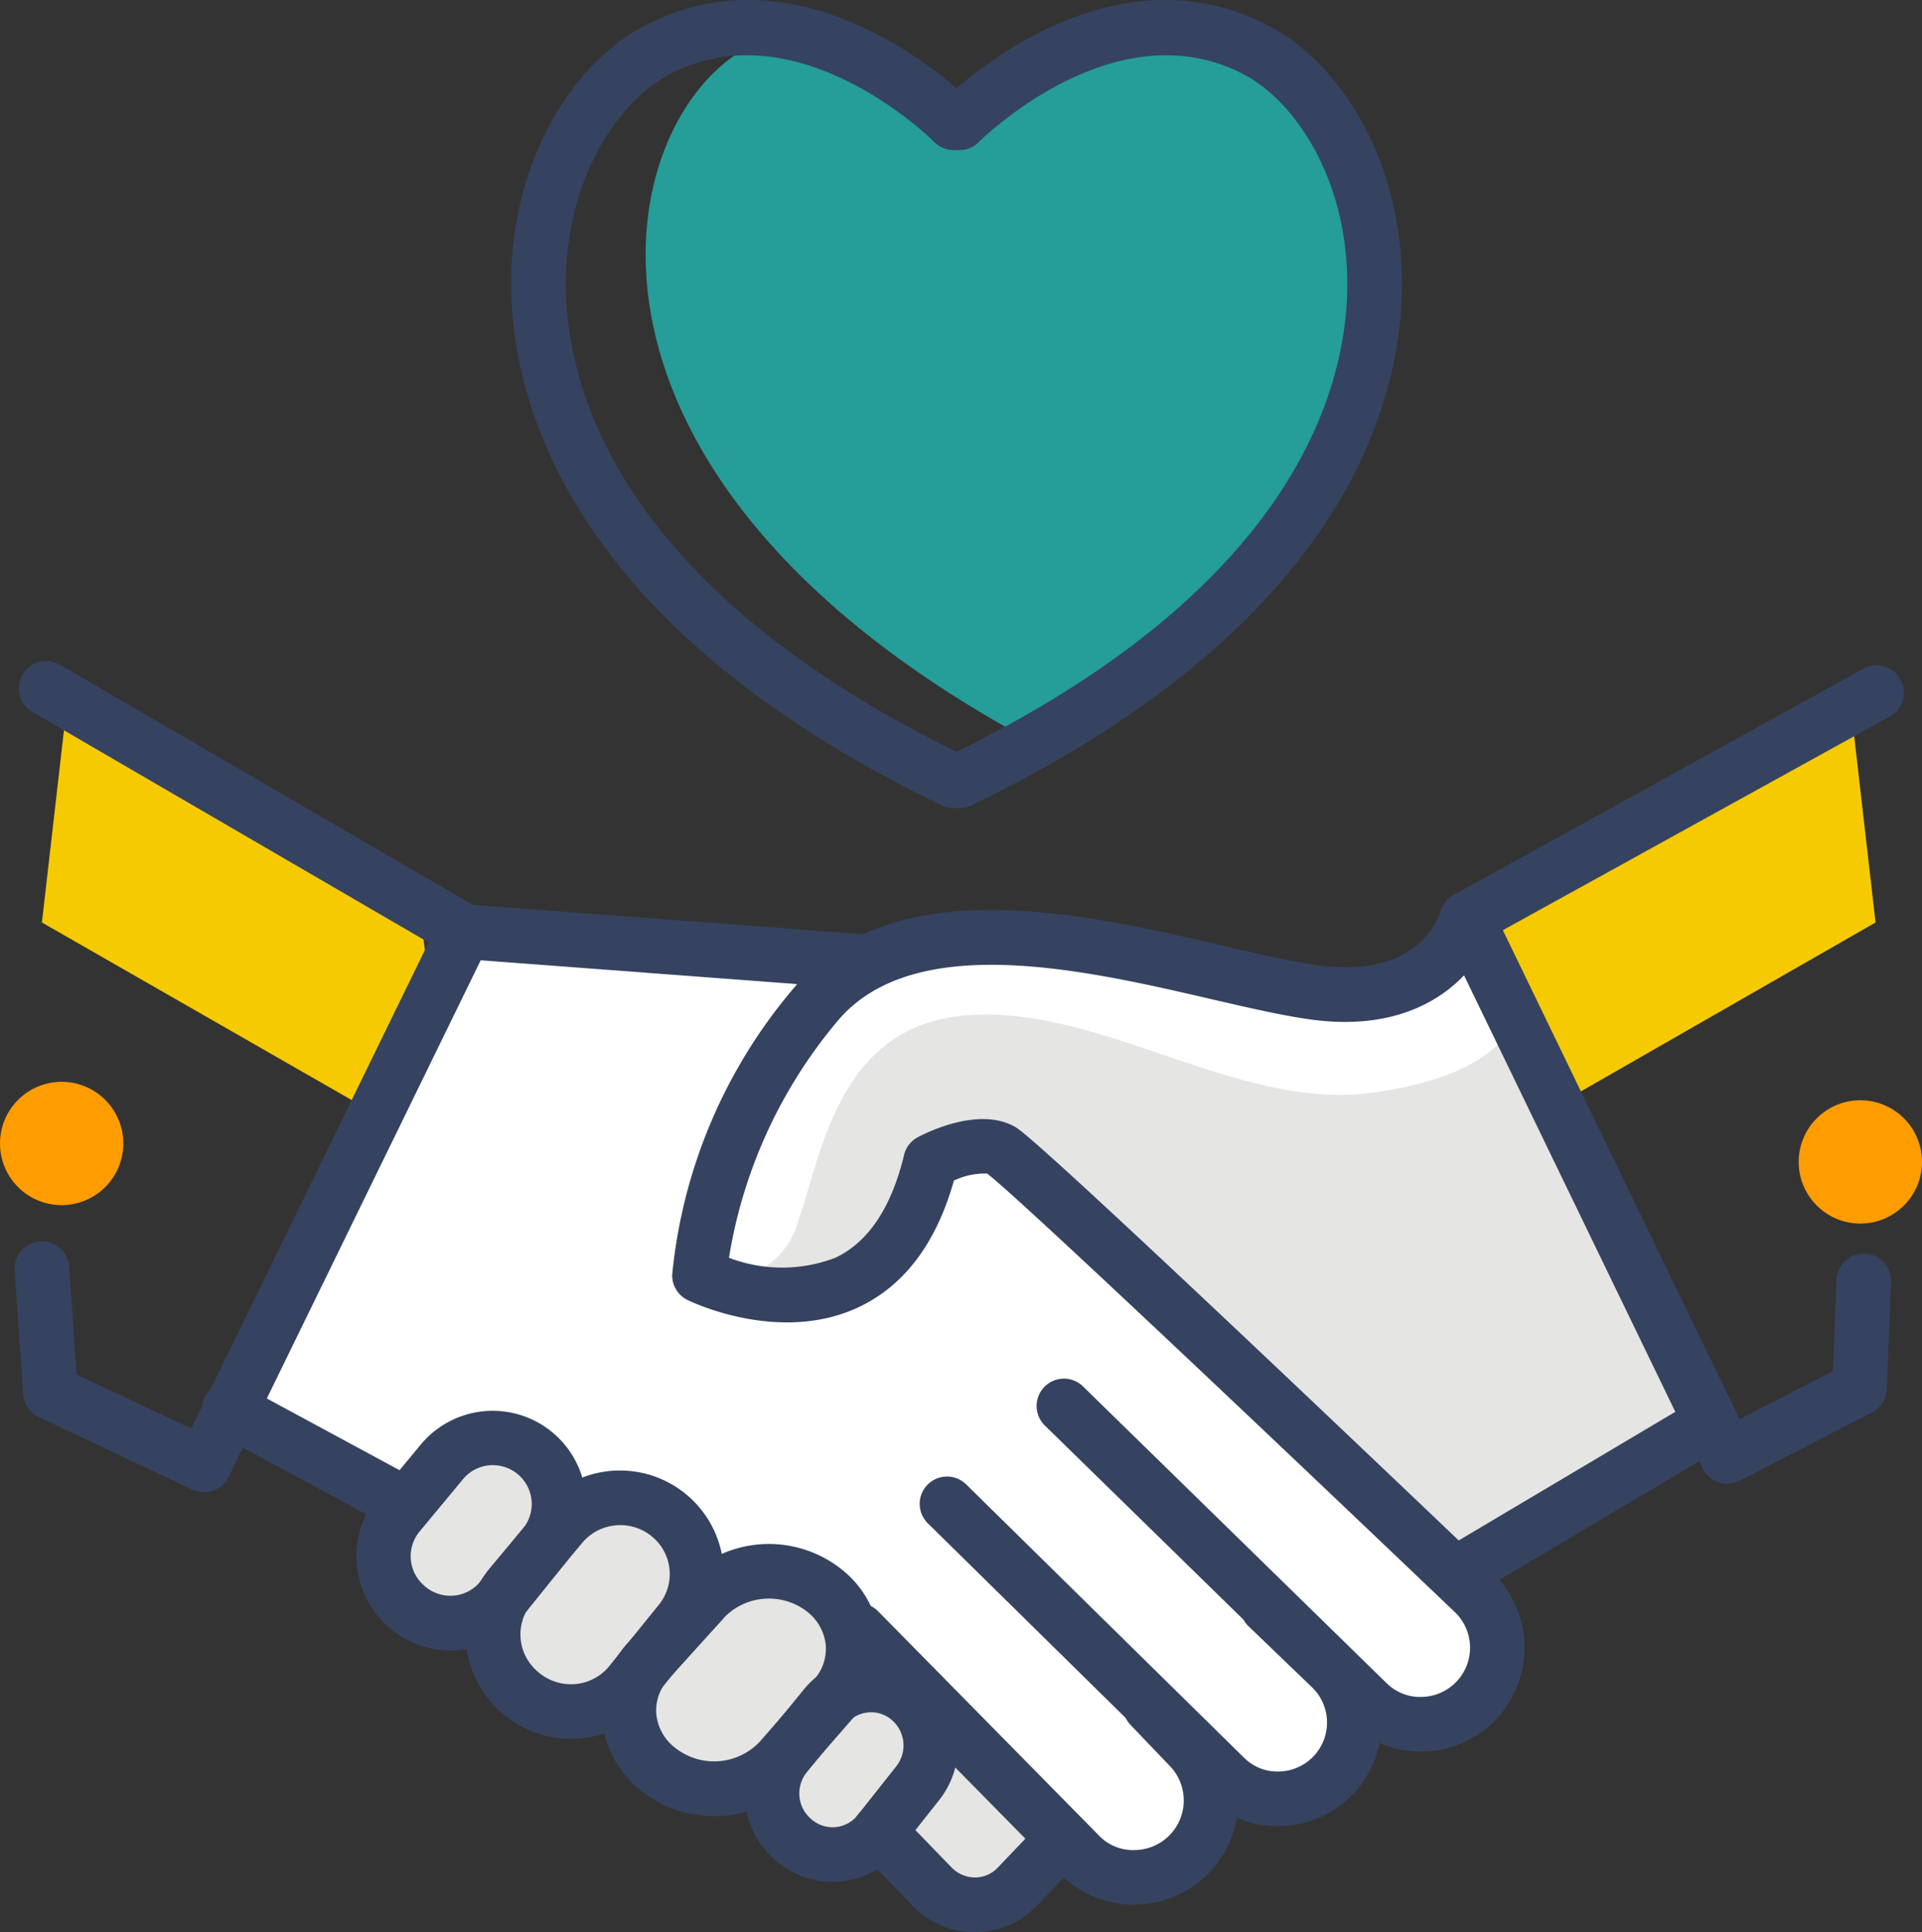 <svg xmlns="http://www.w3.org/2000/svg" xmlns:xlink="http://www.w3.org/1999/xlink" width="106.58" height="107.142" viewBox="0 0 106.58 107.142">
  <rect x="0" y="0" width="106.58" height="107.142" fill="#333333" stroke="none"/>
  <defs>
    <clipPath id="clip-path">
      <rect id="Rectangle_860" data-name="Rectangle 860" width="106.58" height="107.142" fill="none"/>
    </clipPath>
  </defs>
  <g id="dt-talkingwfamily-carousel-1-icn" transform="translate(0 0)">
    <g id="Group_1251" data-name="Group 1251" transform="translate(0 0)" clip-path="url(#clip-path)">
      <path id="Path_1543" data-name="Path 1543" d="M41.178,6s9.891-8.124,17.177-3.679,13.238,23.3-13.346,37.864l-.459.153C17.967,25.772,21.65,6.765,28.938,2.319S40.872,6.459,40.872,6.459" transform="translate(12.173 0.509)" fill="#259d99"/>
      <path id="Path_1544" data-name="Path 1544" d="M43.558,44.814h-.306a1.526,1.526,0,0,1-.659-.15C22.142,34.8,18.855,22.6,18.716,16.2,18.555,8.823,22.248,3.5,25.979,1.494c7.568-4.067,14.887,1.218,17.426,3.4,2.539-2.186,9.858-7.467,17.426-3.4,3.732,2,7.424,7.329,7.264,14.711-.139,6.4-3.426,18.6-23.878,28.459a1.526,1.526,0,0,1-.659.15M31.78,3.065a9.112,9.112,0,0,0-4.367,1.1c-2.823,1.515-5.8,5.909-5.668,11.974.124,5.652,3.115,16.441,21.661,25.55,18.547-9.109,21.537-19.9,21.661-25.55C65.2,10.073,62.221,5.679,59.4,4.164,52.236.318,44.715,7.8,44.639,7.878a1.494,1.494,0,0,1-1.233.442,1.534,1.534,0,0,1-1.233-.442c-.059-.061-4.835-4.812-10.393-4.812" transform="translate(9.639 -0.001)" fill="#354360"/>
      <path id="Path_1545" data-name="Path 1545" d="M58.408,47.9,75.945,37.848l-1.379-12.02L55.058,36.665,54.467,41.2Z" transform="translate(28.06 13.306)" fill="#f5ca00"/>
      <path id="Path_1546" data-name="Path 1546" d="M20.595,34.93,9.025,58.793l1.514,3.064,4.909,2.283,2.511,1.027L22.183,61.4l4.567,3.083,5.023.57,3.426,4.8,4.109-.685,4.682,4.567L57.574,86.4l4.567-2.853,2.4-2.4,3.768.8,3.767-4.909,3.426.914,3.538-3.882-7.077-8.791L52.323,46.9l-4.909-1.6-3.082,6.964-6.508,1.371L33.6,51.7,39.08,39.48l3.082-4.453Z" transform="translate(4.649 17.995)" fill="#fff"/>
      <path id="Path_1547" data-name="Path 1547" d="M19.07,47.9,1.534,37.848l1.379-12.02L22.42,36.665l.591,4.532Z" transform="translate(0.79 13.306)" fill="#f5ca00"/>
      <path id="Path_1548" data-name="Path 1548" d="M11.04,70.284a1.506,1.506,0,0,1-.645-.145L1.876,66.118a1.518,1.518,0,0,1-.865-1.265L.538,57.99a1.515,1.515,0,1,1,3.023-.208l.412,5.974,6.362,3L23.493,39.8,1.525,27.019A1.515,1.515,0,1,1,3.049,24.4L26.234,37.885a1.515,1.515,0,0,1,.6,1.974L12.4,69.433a1.515,1.515,0,0,1-1.362.852" transform="translate(0.275 12.463)" fill="#354360"/>
      <path id="Path_1549" data-name="Path 1549" d="M68.46,34.424l-5.723,3.135L52.108,35.923,40.252,34.151,31.94,36.877l-4.906,8.449-.817,8.039,5.586.682,5.586-4.088,2.726-4.224,4.77,2.726L68.323,69.582l13.218-7.359Z" transform="translate(13.506 17.593)" fill="#e5e5e4"/>
      <path id="Path_1550" data-name="Path 1550" d="M26.717,53.295a4.4,4.4,0,0,0,4.541-3.239c1.365-3.953,2.288-11.061,9.662-11.443s14.814,5.3,22.121,4.323c7.374-.989,7.883-4.068,7.883-4.068L68.96,34.354,61.516,37.6l-14.24-3.179L36.343,34.29l-7.627,7.374L25.244,52.027Z" transform="translate(13.005 17.665)" fill="#fff"/>
      <path id="Path_1551" data-name="Path 1551" d="M68.636,69.731a1.513,1.513,0,0,1-1.364-.855L52.841,39.064a1.514,1.514,0,0,1,.632-1.986l22.712-12.54a1.515,1.515,0,1,1,1.465,2.653L56.194,39.037l13.129,27.12,5.17-2.668.2-5.033a1.515,1.515,0,1,1,3.027.121l-.236,5.915a1.513,1.513,0,0,1-.82,1.285L69.33,69.563a1.527,1.527,0,0,1-.694.168" transform="translate(27.144 12.544)" fill="#354360"/>
      <path id="Path_1552" data-name="Path 1552" d="M39.513,37.781c-.038,0-.076,0-.115,0l-22-1.656A1.513,1.513,0,0,1,16,34.5a1.5,1.5,0,0,1,1.624-1.4l22,1.656a1.515,1.515,0,0,1-.112,3.026" transform="translate(8.239 17.048)" fill="#354360"/>
      <path id="Path_1553" data-name="Path 1553" d="M17.673,58.345a1.524,1.524,0,0,1-.72-.182L8.2,53.431a1.516,1.516,0,1,1,1.441-2.667L18.4,55.5a1.515,1.515,0,0,1-.723,2.849" transform="translate(3.815 26.059)" fill="#354360"/>
      <path id="Path_1554" data-name="Path 1554" d="M66.113,80.319a5.776,5.776,0,0,1-4.029-1.641l-16.82-16.44a1.515,1.515,0,1,1,2.118-2.167L64.2,76.511a2.643,2.643,0,0,0,2.026.776A2.73,2.73,0,0,0,68,72.586C53.013,58.292,43.074,48.973,42.057,48.267a3.935,3.935,0,0,0-1.835.391c-.979,3.473-2.758,5.835-5.3,7.026-4.38,2.053-9.271-.306-9.476-.408a1.514,1.514,0,0,1-.845-1.418A28.838,28.838,0,0,1,31.44,37.867c5.418-6.476,16-4.024,23.721-2.233,2.02.468,3.927.911,5.38,1.1,5.385.706,6.559-2.636,6.676-3.02a1.525,1.525,0,0,1,1.876-1.023,1.507,1.507,0,0,1,1.038,1.852c-.6,2.168-3.468,6.035-9.982,5.2-1.6-.208-3.577-.667-5.671-1.152-6.959-1.615-16.49-3.823-20.714,1.224a27.086,27.086,0,0,0-6.015,13.121,8.244,8.244,0,0,0,5.9,0c1.826-.864,3.108-2.783,3.809-5.7a1.511,1.511,0,0,1,.764-.985c.55-.291,3.389-1.691,5.365-.588.336.186,1.359.755,26.5,24.734a5.762,5.762,0,0,1-3.727,9.923c-.083,0-.165,0-.247,0" transform="translate(12.675 16.81)" fill="#354360"/>
      <path id="Path_1555" data-name="Path 1555" d="M53.527,73.426a5.691,5.691,0,0,1-4.023-1.65L34.113,56.635a1.515,1.515,0,1,1,2.124-2.161L51.63,69.616a2.625,2.625,0,0,0,1.986.779,2.716,2.716,0,0,0,1.8-4.67l-3.538-3.4a1.515,1.515,0,0,1,2.1-2.183l3.536,3.4a5.745,5.745,0,0,1-3.808,9.882c-.061,0-.121,0-.182,0" transform="translate(17.34 27.839)" fill="#354360"/>
      <path id="Path_1556" data-name="Path 1556" d="M18.97,52.559l-5.061,5.5,2.13,5.061,3.374.355,2.841,3.552,4.617,1.244,4.439,3.55,5.5,2.486,6.3,1.421L46.4,78.75,49.867,77.6l2.22-2.485L43.563,66.5,36.791,60.08l-4.859.292-3.906-4.883L24.234,55.4Z" transform="translate(7.166 27.076)" fill="#e5e5e4"/>
      <path id="Path_1557" data-name="Path 1557" d="M47.2,75.384a5.729,5.729,0,0,1-4.118-1.724l-12.2-12.387a1.516,1.516,0,1,1,2.159-2.127l12.2,12.388a2.6,2.6,0,0,0,1.983.82A2.751,2.751,0,0,0,49.192,67.7l-2.2-2.3a1.516,1.516,0,0,1,2.194-2.092l2.2,2.3a5.781,5.781,0,0,1-4.136,9.77Z" transform="translate(15.686 30.237)" fill="#354360"/>
      <path id="Path_1558" data-name="Path 1558" d="M53.85,62.423a1.515,1.515,0,0,1-.774-2.818l13.98-8.3A1.515,1.515,0,1,1,68.6,53.914l-13.98,8.3a1.507,1.507,0,0,1-.771.212" transform="translate(26.96 26.323)" fill="#354360"/>
      <path id="Path_1559" data-name="Path 1559" d="M18.264,64.93A5.227,5.227,0,0,1,14.225,56.4l2.406-2.9a5.184,5.184,0,0,1,8.032,6.555L22.3,62.992a5.2,5.2,0,0,1-3.63,1.921c-.135.012-.271.017-.406.017m2.361-10.277c-.059,0-.117,0-.176.006a2.134,2.134,0,0,0-1.485.771l-2.408,2.9A2.151,2.151,0,0,0,16.77,61.3a2.174,2.174,0,0,0,1.659.589,2.134,2.134,0,0,0,1.509-.8L22.3,58.154a2.154,2.154,0,0,0-1.676-3.5M17.8,54.464h0Z" transform="translate(6.713 26.593)" fill="#354360"/>
      <path id="Path_1560" data-name="Path 1560" d="M22.877,68.7A5.809,5.809,0,0,1,19,67.218a5.729,5.729,0,0,1-.623-7.982l2.792-3.345a5.762,5.762,0,0,1,8.938,7.273L27.37,66.556a5.8,5.8,0,0,1-4.038,2.126c-.152.014-.3.018-.455.018m2.741-11.853c-.076,0-.152,0-.227.011a2.725,2.725,0,0,0-1.891.976l-2.794,3.345a2.694,2.694,0,0,0,.271,3.739,2.779,2.779,0,0,0,2.114.744,2.726,2.726,0,0,0,1.923-1.011l2.741-3.392a2.691,2.691,0,0,0-.335-3.738,2.738,2.738,0,0,0-1.8-.674m-3.282.015h0Z" transform="translate(8.782 27.725)" fill="#354360"/>
      <path id="Path_1561" data-name="Path 1561" d="M32.129,73.1a4.834,4.834,0,0,1-3.252-1.265,4.908,4.908,0,0,1-.515-6.747l2.173-2.655a4.8,4.8,0,0,1,6.906-.562,4.895,4.895,0,0,1,.589,6.706L35.9,71.273A4.838,4.838,0,0,1,32.5,73.086c-.126.011-.252.015-.376.015M34.262,63.7c-.048,0-.1,0-.145.006a1.77,1.77,0,0,0-1.236.652v0l-2.174,2.655a1.863,1.863,0,0,0,.179,2.556,1.792,1.792,0,0,0,1.379.5,1.77,1.77,0,0,0,1.258-.674L35.655,66.7a1.863,1.863,0,0,0-.221-2.555,1.759,1.759,0,0,0-1.171-.447m-2.555-.3h0Z" transform="translate(14.041 31.252)" fill="#354360"/>
      <path id="Path_1562" data-name="Path 1562" d="M28.261,71.6a6.4,6.4,0,0,1-4.1-1.453,5.7,5.7,0,0,1-2.13-4.015,5.569,5.569,0,0,1,1.455-4.156l3.073-3.408a6.481,6.481,0,0,1,8.759-.661,5.674,5.674,0,0,1,2.149,3.942,5.563,5.563,0,0,1-1.383,4.177l-3.015,3.455a6.364,6.364,0,0,1-4.8,2.118m.545-11L25.733,64a2.567,2.567,0,0,0-.683,1.909,2.673,2.673,0,0,0,.989,1.856,3.482,3.482,0,0,0,4.742-.283L33.8,64.029a2.56,2.56,0,0,0,.648-1.917,2.684,2.684,0,0,0-1.027-1.847,3.455,3.455,0,0,0-4.612.329" transform="translate(11.341 29.109)" fill="#354360"/>
      <path id="Path_1563" data-name="Path 1563" d="M37.993,73.118a4.756,4.756,0,0,1-3.449-1.462L31.6,68.613a1.515,1.515,0,1,1,2.177-2.108l2.944,3.042a1.824,1.824,0,0,0,1.285.539,1.745,1.745,0,0,0,1.276-.559l2.276-2.388a1.515,1.515,0,1,1,2.194,2.089l-2.267,2.38a4.75,4.75,0,0,1-3.455,1.508Z" transform="translate(16.061 34.024)" fill="#354360"/>
      <path id="Path_1564" data-name="Path 1564" d="M6.838,43.011A3.419,3.419,0,1,1,3.42,39.593a3.418,3.418,0,0,1,3.418,3.418" transform="translate(0 20.397)" fill="#ff9c00"/>
      <path id="Path_1565" data-name="Path 1565" d="M72.667,43.686a3.419,3.419,0,1,1-3.418-3.418,3.418,3.418,0,0,1,3.418,3.418" transform="translate(33.913 20.744)" fill="#ff9c00"/>
    </g>
  </g>
</svg>

